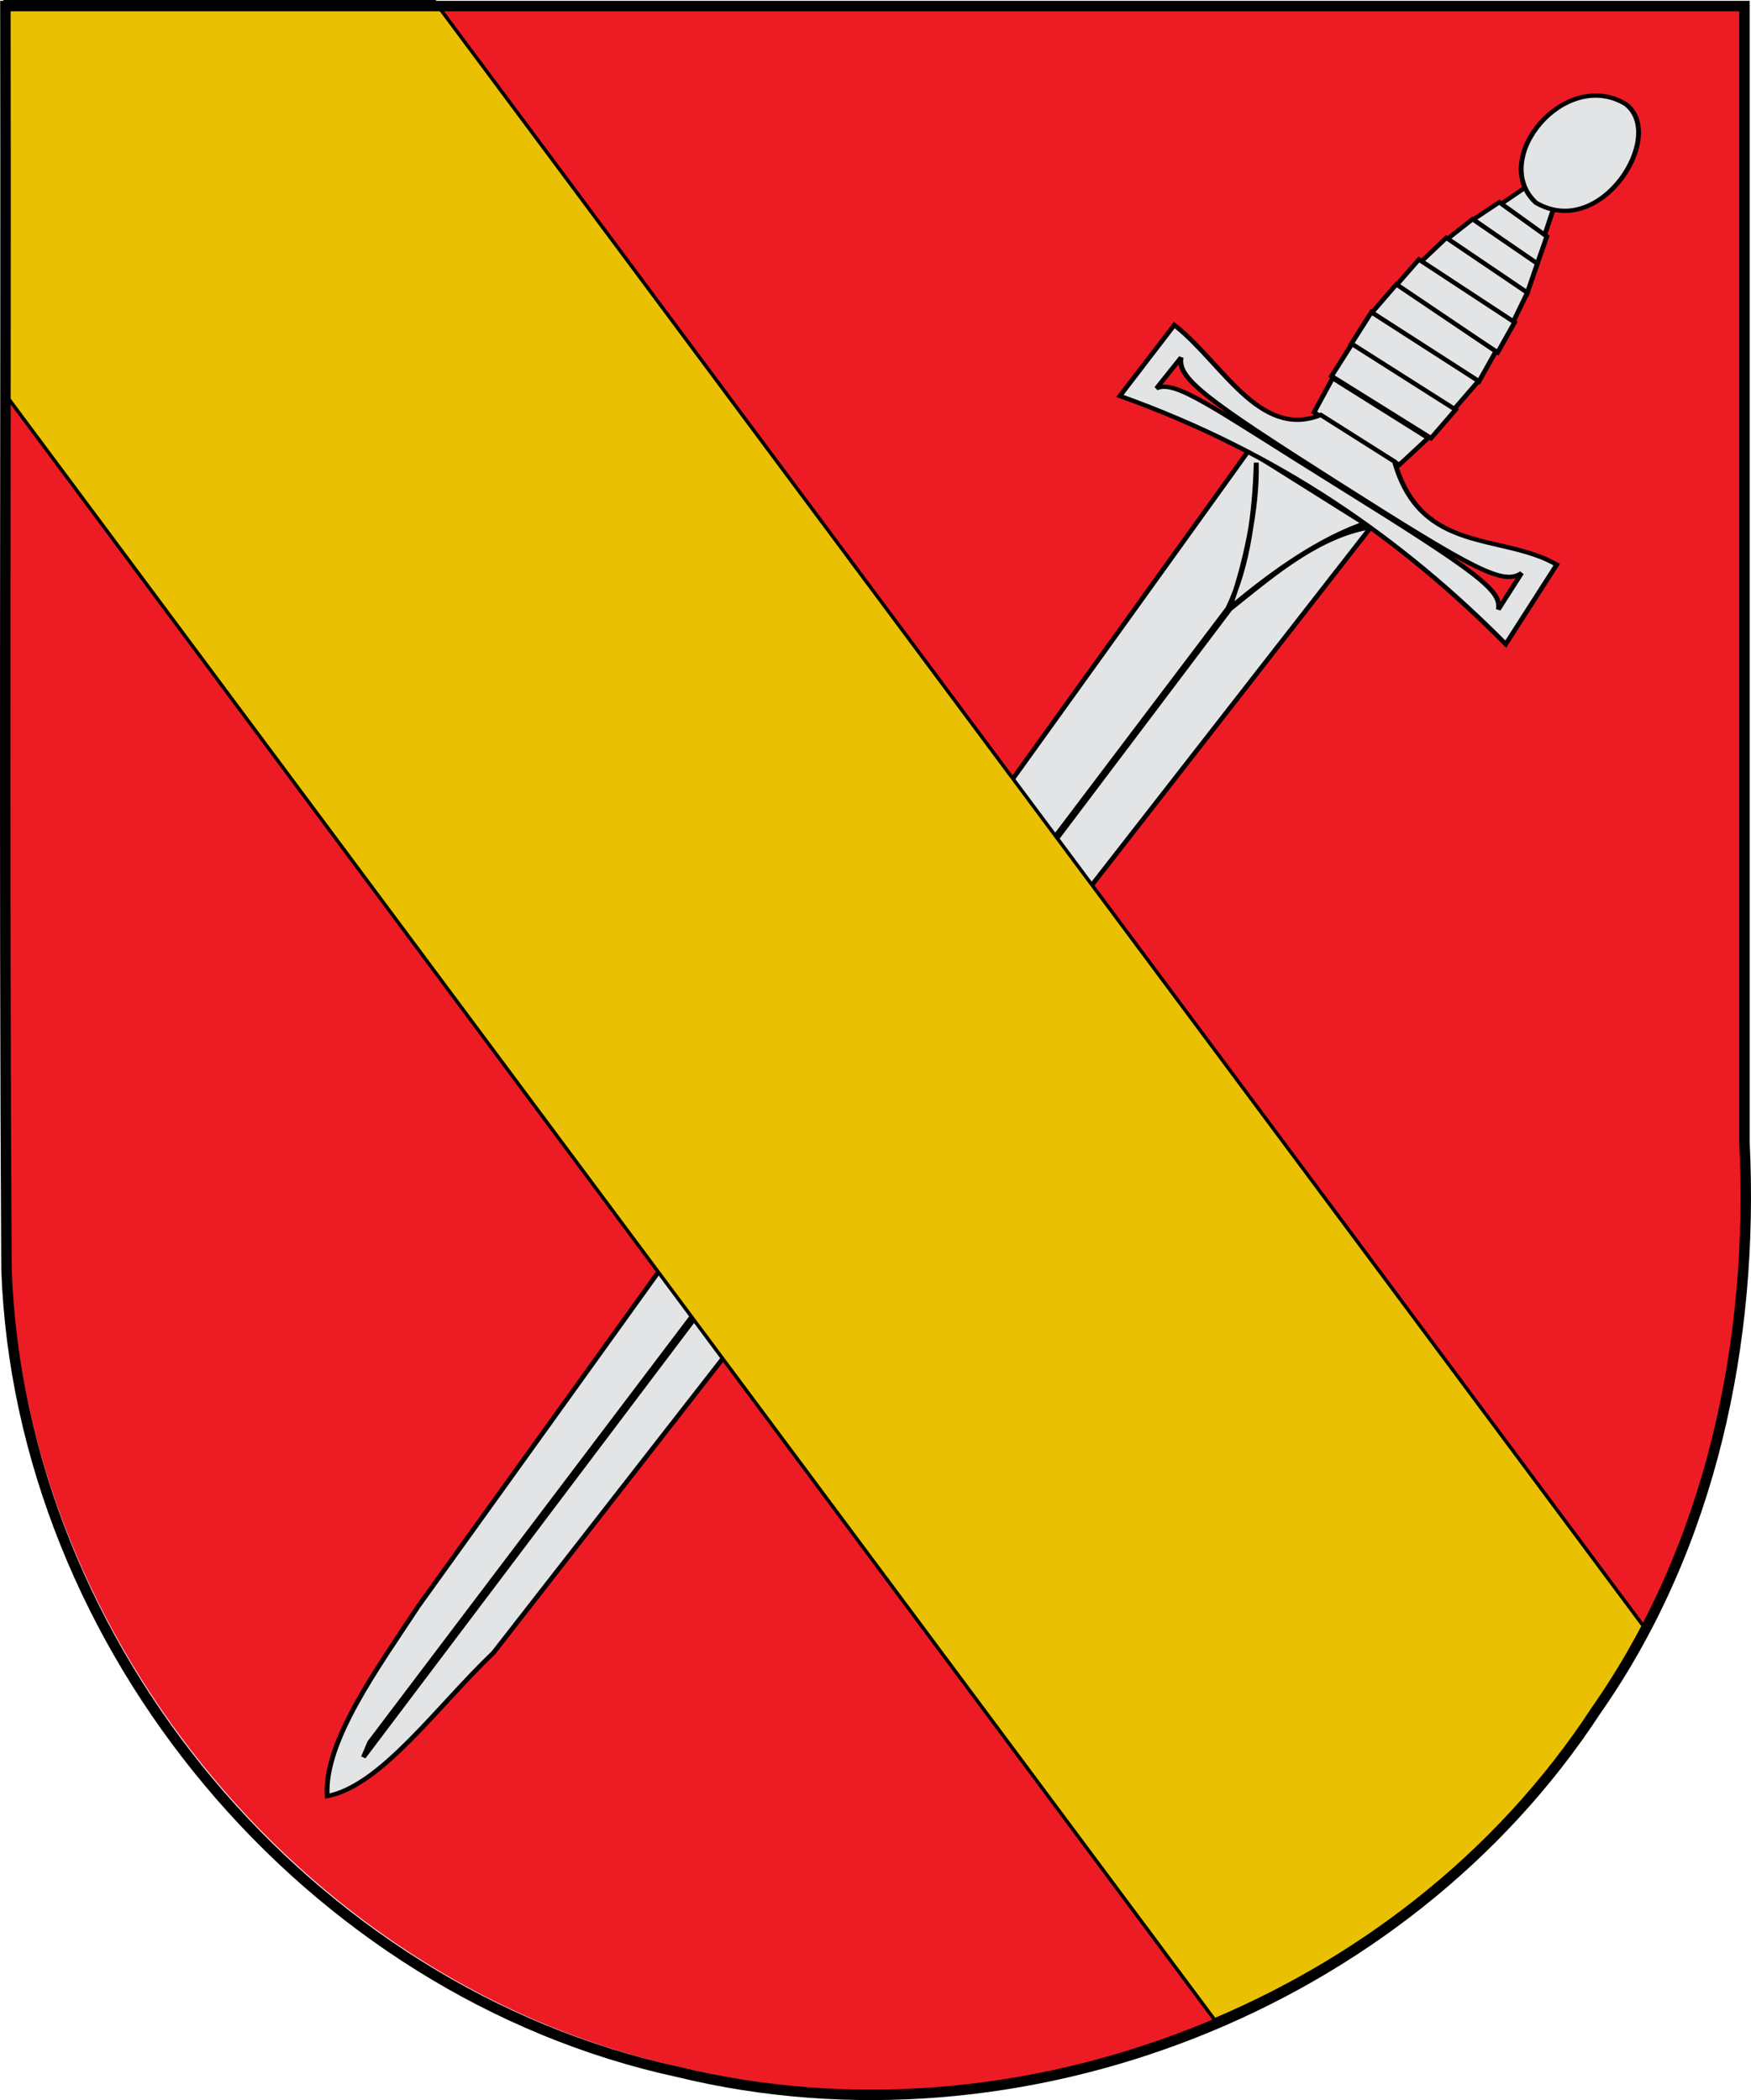 <?xml version="1.0" encoding="UTF-8" standalone="no"?>
<!-- Created with Inkscape (http://www.inkscape.org/) -->
<svg
   xmlns:dc="http://purl.org/dc/elements/1.1/"
   xmlns:cc="http://creativecommons.org/ns#"
   xmlns:rdf="http://www.w3.org/1999/02/22-rdf-syntax-ns#"
   xmlns:svg="http://www.w3.org/2000/svg"
   xmlns="http://www.w3.org/2000/svg"
   xmlns:sodipodi="http://sodipodi.sourceforge.net/DTD/sodipodi-0.dtd"
   xmlns:inkscape="http://www.inkscape.org/namespaces/inkscape"
   width="502"
   height="602.024"
   id="svg3364"
   sodipodi:version="0.32"
   inkscape:version="0.46"
   sodipodi:docbase="F:\Mis documentos\Mis imágenes\Banderas y escudos\svg\figuras y ornamentos\escudos realizados"
   sodipodi:docname="Escudo_de_Leza.svg"
   inkscape:output_extension="org.inkscape.output.svg.inkscape"
   version="1.0">
  <sodipodi:namedview
     id="base"
     pagecolor="#ffffff"
     bordercolor="#666666"
     borderopacity="1.0"
     inkscape:pageopacity="0.0"
     inkscape:pageshadow="2"
     inkscape:zoom="0.40405122"
     inkscape:cx="565.05311"
     inkscape:cy="364.07221"
     inkscape:document-units="px"
     inkscape:current-layer="layer1"
     inkscape:window-width="1280"
     inkscape:window-height="753"
     inkscape:window-x="-4"
     inkscape:window-y="-4"
     width="550px"
     height="975px"
     showguides="true"
     inkscape:guide-bbox="true"
     showgrid="false" />
  <defs
     id="defs3366">
    <linearGradient
       id="linearGradient3581">
      <stop
         id="stop3583"
         offset="0"
         style="stop-color:#a87b21;stop-opacity:1;" />
      <stop
         id="stop3585"
         offset="1"
         style="stop-color:#281d07;stop-opacity:1;" />
    </linearGradient>
    <linearGradient
       id="linearGradient3444">
      <stop
         id="stop3446"
         offset="0"
         style="stop-color:#ffffff;stop-opacity:1;" />
      <stop
         id="stop3448"
         offset="1"
         style="stop-color:#e5e5e5;stop-opacity:1;" />
    </linearGradient>
    <linearGradient
       id="linearGradient3535">
      <stop
         id="stop3537"
         offset="0"
         style="stop-color:#6c6c53;stop-opacity:1;" />
      <stop
         id="stop3539"
         offset="1"
         style="stop-color:#50503e;stop-opacity:1;" />
    </linearGradient>
    <inkscape:perspective
       id="perspective12272"
       inkscape:persp3d-origin="275 : 325 : 1"
       inkscape:vp_z="550 : 487.5 : 1"
       inkscape:vp_y="0 : 1000 : 0"
       inkscape:vp_x="0 : 487.5 : 1"
       sodipodi:type="inkscape:persp3d" />
    <linearGradient
       id="linearGradient4476">
      <stop
         id="stop4478"
         offset="0"
         style="stop-color:#403800;stop-opacity:1;" />
      <stop
         style="stop-color:#c8af00;stop-opacity:1;"
         offset="0.5"
         id="stop3321" />
      <stop
         id="stop4480"
         offset="1"
         style="stop-color:#403900;stop-opacity:1;" />
    </linearGradient>
  </defs>
  <g
     transform="translate(-82.767,-484.868)"
     id="layer1"
     inkscape:groupmode="layer"
     inkscape:label="Capa 1">
    <path
       d="M 85.555,485.378 C 85.76,606.08 85.145,726.806 85.868,847.5 C 89.715,955.818 172.64,1054.731 278.55,1077.606 C 376.53,1101.468 486.238,1058.582 541.542,974.018 C 574.663,926.724 586.865,868.204 584.134,811.232 C 584.134,702.611 584.134,593.998 584.134,485.378 C 417.946,485.378 251.743,485.378 85.555,485.378 z"
       sodipodi:nodetypes="ccccccc"
       id="path14677"
       style="fill:#ed1c24;fill-opacity:1;fill-rule:evenodd;stroke:none;stroke-width:3;stroke-linecap:butt;stroke-linejoin:miter;marker:none;marker-start:none;marker-mid:none;marker-end:none;stroke-miterlimit:4;stroke-dasharray:none;stroke-dashoffset:0;stroke-opacity:1;visibility:visible;display:inline;overflow:visible;enable-background:accumulate" />
    <g
       transform="matrix(0.777,-1.035,1.156,0.674,-585.233,685.67)"
       id="g8869"
       style="display:inline">
      <path
         style="fill:#e3e4e5;fill-opacity:1;fill-rule:evenodd;stroke:#000000;stroke-width:1;stroke-linecap:butt;stroke-linejoin:miter;stroke-opacity:1"
         d="M 532.05,605.892 L 532.965,598.984 L 525.852,596.511 L 524.324,608.31 L 532.05,605.892 z"
         id="path3164"
         sodipodi:nodetypes="ccccc" />
      <path
         style="fill:#e3e4e5;fill-opacity:1;fill-rule:evenodd;stroke:#000000;stroke-width:1;stroke-linecap:butt;stroke-linejoin:miter;stroke-opacity:1"
         d="M 524.894,608.674 L 526.143,596.031 L 519.884,593.798 L 518.456,610.593 L 524.894,608.674 z"
         id="path3166"
         sodipodi:nodetypes="ccccc" />
      <path
         style="fill:#e3e4e5;fill-opacity:1;fill-rule:evenodd;stroke:#000000;stroke-width:1;stroke-linecap:butt;stroke-linejoin:miter;stroke-opacity:1"
         d="M 518.602,610.551 L 511.735,612.636 L 512.77,591.718 L 519.888,593.62 L 518.602,610.551 z"
         id="path3168"
         sodipodi:nodetypes="ccccc" />
      <path
         style="fill:#e3e4e5;fill-opacity:1;fill-rule:evenodd;stroke:#000000;stroke-width:1;stroke-linecap:butt;stroke-linejoin:miter;stroke-opacity:1"
         d="M 511.88,612.594 L 513.345,591.509 L 505.65,590.21 L 504.305,614.003 L 511.88,612.594 z"
         id="path3170"
         sodipodi:nodetypes="ccccc" />
      <path
         style="fill:#e3e4e5;fill-opacity:1;fill-rule:evenodd;stroke:#000000;stroke-width:1;stroke-linecap:butt;stroke-linejoin:miter;stroke-opacity:1"
         d="M 504.734,614.231 L 506.086,589.58 L 498.243,589.004 L 497.02,615.22 L 504.734,614.231 z"
         id="path3172"
         sodipodi:nodetypes="ccccc" />
      <path
         sodipodi:nodetypes="ccccc"
         id="path3174"
         d="M 497.018,614.756 L 498.769,588.917 L 490.537,588.361 L 489.304,615.745 L 497.018,614.756 z"
         style="fill:#e3e4e5;fill-opacity:1;fill-rule:evenodd;stroke:#000000;stroke-width:1;stroke-linecap:butt;stroke-linejoin:miter;stroke-opacity:1" />
      <path
         style="fill:#e3e4e5;fill-opacity:1;fill-rule:evenodd;stroke:#000000;stroke-width:1;stroke-linecap:butt;stroke-linejoin:miter;stroke-opacity:1"
         d="M 482.108,588.861 L 481.131,615.048 L 489.362,615.603 L 490.595,588.22 L 482.108,588.861 z"
         id="path3176"
         sodipodi:nodetypes="ccccc" />
      <path
         sodipodi:nodetypes="ccccc"
         id="path3178"
         d="M 473.807,589.613 L 473.033,614.816 L 481.264,615.371 L 482.295,588.971 L 473.807,589.613 z"
         style="fill:#e3e4e5;fill-opacity:1;fill-rule:evenodd;stroke:#000000;stroke-width:1;stroke-linecap:butt;stroke-linejoin:miter;stroke-opacity:1" />
      <path
         style="fill:#e3e4e5;fill-opacity:1;fill-rule:evenodd;stroke:#000000;stroke-width:1;stroke-linecap:butt;stroke-linejoin:miter;stroke-opacity:1"
         d="M 464.86,591.297 L 464.311,612.792 L 472.729,614.31 L 473.547,590.061 L 464.86,591.297 z"
         id="path3180"
         sodipodi:nodetypes="ccccc" />
      <path
         sodipodi:nodetypes="cccccccccccccccc"
         id="path3198"
         style="fill:#e3e4e5;fill-opacity:1;fill-rule:evenodd;stroke:#000000;stroke-width:1;stroke-linecap:butt;stroke-linejoin:miter;stroke-opacity:1"
         d="M 448.135,614.962 C 440.319,607.624 428.016,605.02 417.492,602.274 L 98.992,601.452 L 102.57,600.61 L 417.418,601.806 C 427.946,599.849 439.082,593.88 448.332,588.052 L 448.666,587.847 C 439.955,594.047 427.156,599.382 417.585,602.063 C 427.416,604.371 439.243,607.774 448.149,613.709 L 448.135,614.962 z M 449.058,615.961 L 133.733,610.363 C 117.295,607.613 95.439,608.24 87.421,600.242 C 97.597,592.545 117.947,592.366 134.189,591.365 L 450.106,584.961 L 449.058,615.961 z" />
      <path
         id="path3157"
         style="fill:#e3e4e5;fill-opacity:1;fill-rule:evenodd;stroke:#000000;stroke-width:1;stroke-linecap:butt;stroke-linejoin:miter;stroke-opacity:1"
         d="M 462.789,652.874 L 441.734,654.375 C 450.282,622.863 453.088,590.222 446.206,555.674 L 465.977,555.877 C 464.273,568.764 453.385,585.399 465.117,592.801 L 464.413,611.55 C 449.415,628.17 462.697,639.224 462.789,652.874 z M 457.209,647.907 L 447.588,648.609 C 451.526,646.754 452.366,641.264 453.464,604.129 C 454.371,573.479 455.673,563.112 451.784,561.004 L 460.489,561.26 C 456.103,563.24 455.21,570.602 453.882,604.135 C 452.469,639.805 452.766,646.316 457.209,647.907 z"
         sodipodi:nodetypes="cccccccccsccsc" />
      <path
         style="fill:#e3e4e5;fill-opacity:1;fill-rule:evenodd;stroke:#000000;stroke-width:1;stroke-linecap:butt;stroke-linejoin:miter;stroke-opacity:1"
         d="M 559.262,605.114 C 557.882,616.328 530.215,618.568 530.161,602.439 C 533.217,588.674 559.427,589.806 559.262,605.114 z"
         id="path3155"
         sodipodi:nodetypes="ccc" />
    </g>
    <path
       style="fill:#eac102;fill-opacity:1;fill-rule:evenodd;stroke:#000000;stroke-width:1;stroke-linecap:butt;stroke-linejoin:miter;marker:none;marker-start:none;marker-mid:none;marker-end:none;stroke-miterlimit:4;stroke-dasharray:none;stroke-dashoffset:0;stroke-opacity:1;visibility:visible;display:inline;overflow:visible;enable-background:accumulate"
       d="M 84.22,485.368 C 84.284,522.866 84.281,560.367 84.251,597.868 L 431.001,1063.899 C 475.009,1045.254 513.817,1014.397 540.22,974.024 C 545.355,966.693 549.975,959.098 554.126,951.274 L 207.439,485.368 C 166.367,485.368 125.291,485.368 84.22,485.368 z"
       id="path14688" />
    <path
       d="M 84.318,486.615 C 84.522,607.317 83.907,728.044 84.63,848.737 C 88.477,957.056 171.403,1055.968 277.312,1078.844 C 375.292,1102.705 485.001,1059.82 540.304,975.255 C 573.425,927.961 585.628,869.441 582.897,812.469 C 582.897,703.849 582.897,595.235 582.897,486.615 C 416.709,486.615 250.506,486.615 84.318,486.615 z"
       sodipodi:nodetypes="ccccccc"
       id="path45660"
       style="fill:none;fill-opacity:1;fill-rule:evenodd;stroke:#000000;stroke-width:3;stroke-linecap:butt;stroke-linejoin:miter;marker:none;marker-start:none;marker-mid:none;marker-end:none;stroke-miterlimit:4;stroke-dasharray:none;stroke-dashoffset:0;stroke-opacity:1;visibility:visible;display:inline;overflow:visible;enable-background:accumulate" />
  </g>
</svg>
